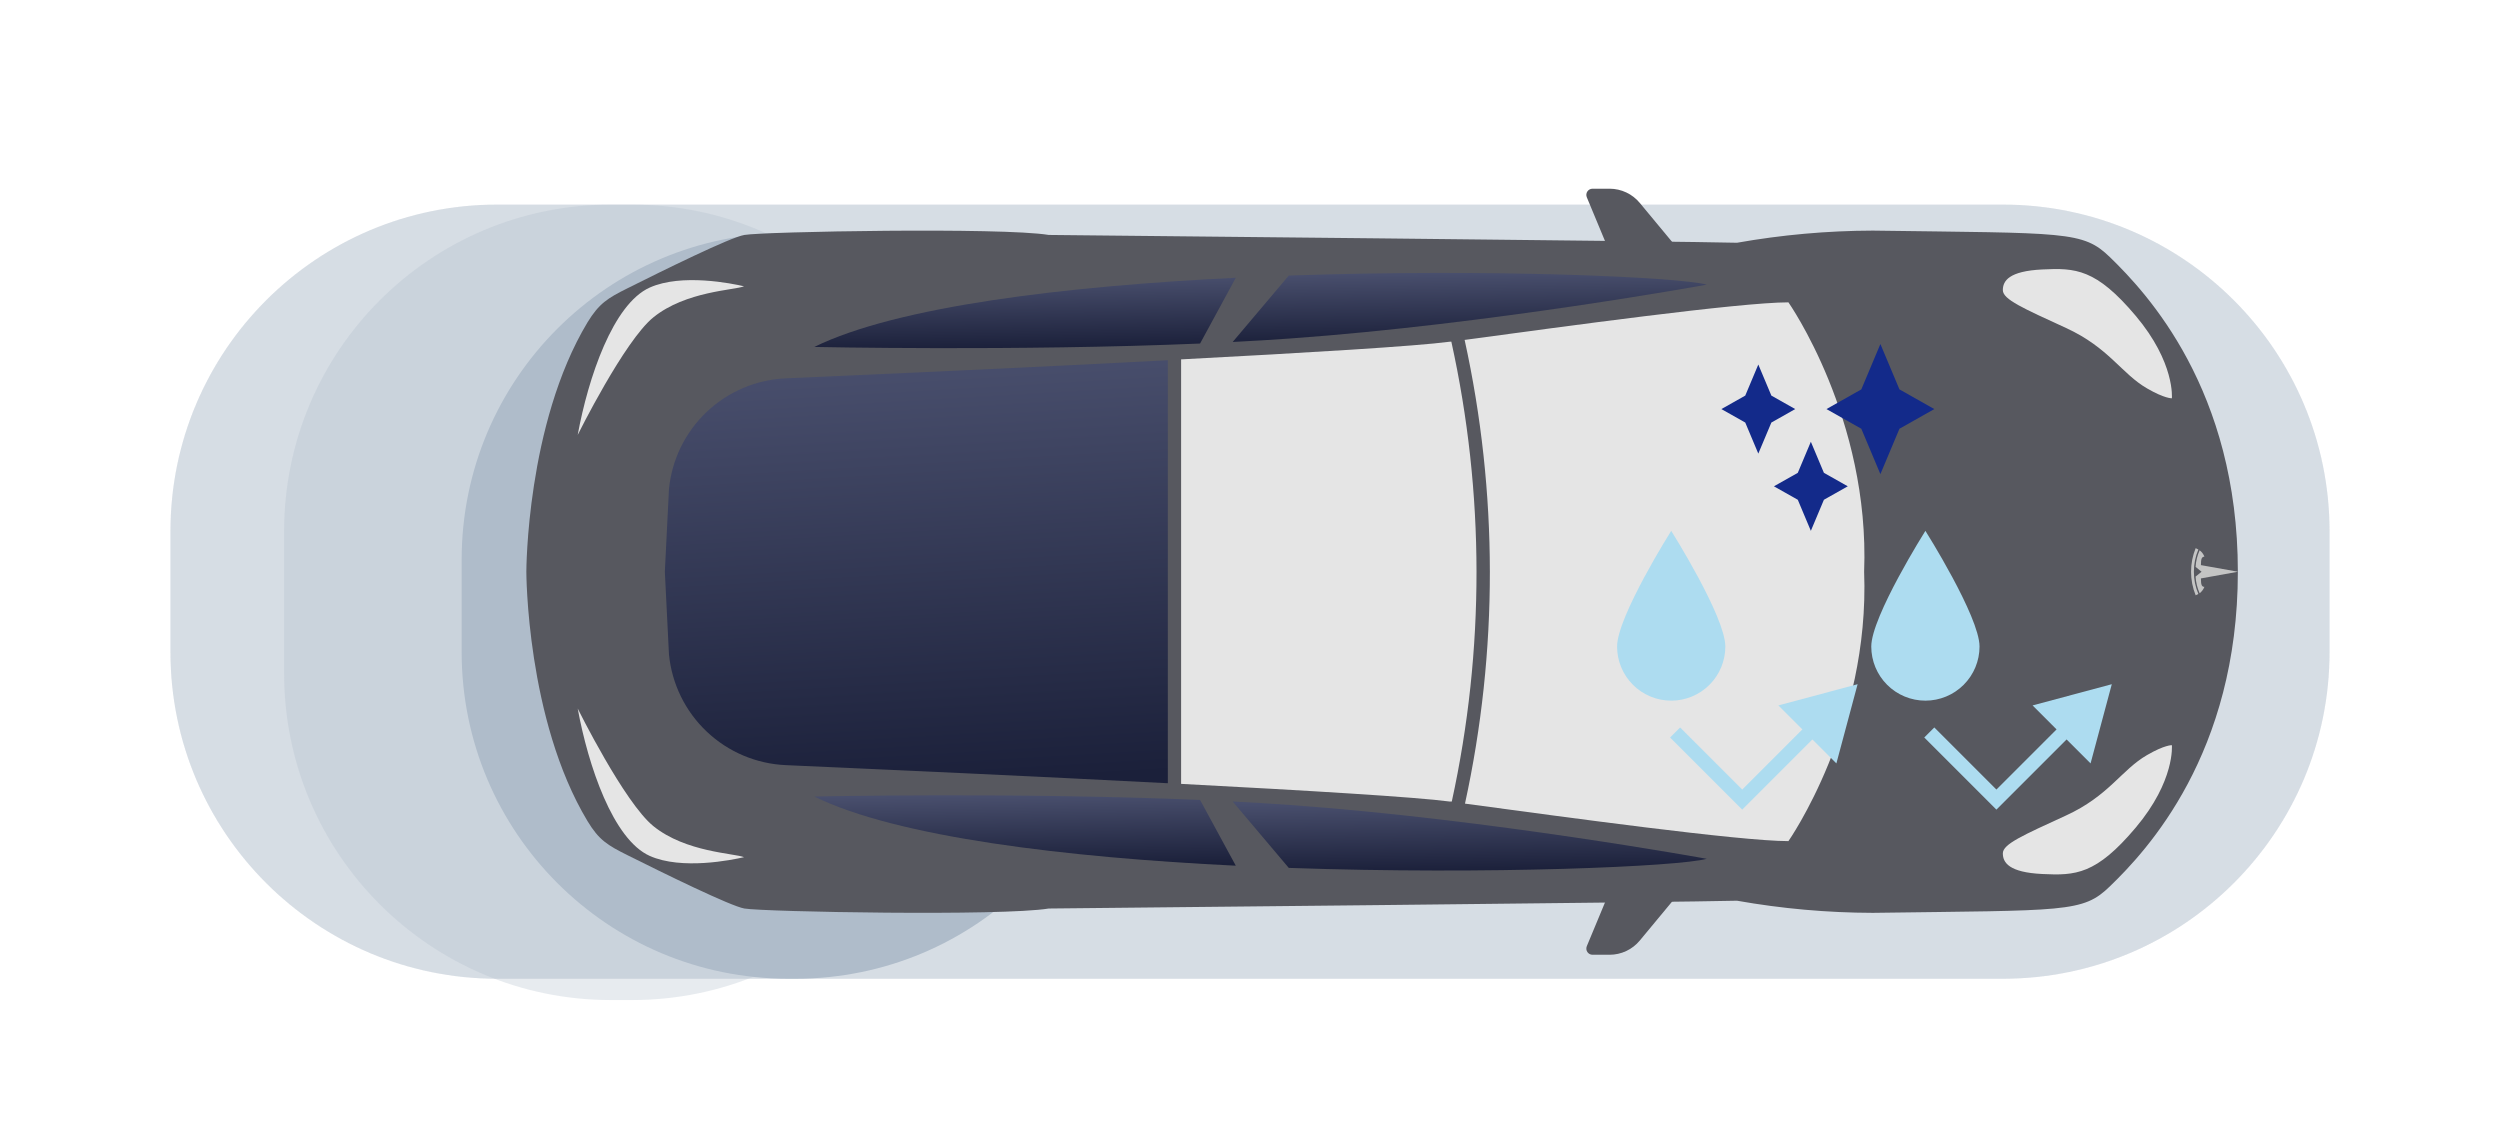 <svg width="352" height="158" viewBox="0 0 352 158" fill="none" xmlns="http://www.w3.org/2000/svg">
<g clip-path="url(#clip0_9_430)">
<g opacity="0.3" filter="url(#filter0_f_9_430)">
<g filter="url(#filter1_d_9_430)">
<path d="M282 24.807H70C44.595 24.807 24 45.401 24 70.807V87.807C24 113.212 44.595 133.807 70 133.807H282C307.405 133.807 328 113.212 328 87.807V70.807C328 45.401 307.405 24.807 282 24.807Z" fill="#AFBCCA"/>
</g>
</g>
<g opacity="0.3" filter="url(#filter2_f_9_430)">
<g filter="url(#filter3_d_9_430)">
<path d="M282 24.807H70C44.595 24.807 24 45.401 24 70.807V87.807C24 113.212 44.595 133.807 70 133.807H282C307.405 133.807 328 113.212 328 87.807V70.807C328 45.401 307.405 24.807 282 24.807Z" fill="#AFBCCA"/>
</g>
</g>
<g opacity="0.3" filter="url(#filter4_f_9_430)">
<g filter="url(#filter5_d_9_430)">
<path d="M89 24.807H86C60.595 24.807 40 45.401 40 70.807V90.807C40 116.212 60.595 136.807 86 136.807H89C114.405 136.807 135 116.212 135 90.807V70.807C135 45.401 114.405 24.807 89 24.807Z" fill="#AFBCCA"/>
</g>
</g>
<g filter="url(#filter6_f_9_430)">
<g filter="url(#filter7_d_9_430)">
<path d="M112 28.807H111C85.595 28.807 65 49.401 65 74.807V87.807C65 113.212 85.595 133.807 111 133.807H112C137.405 133.807 158 113.212 158 87.807V74.807C158 49.401 137.405 28.807 112 28.807Z" fill="#AFBCCA"/>
</g>
</g>
<path d="M227.26 37L223.42 27.77C223.366 27.638 223.345 27.495 223.359 27.354C223.373 27.212 223.422 27.076 223.501 26.957C223.58 26.839 223.687 26.742 223.812 26.674C223.938 26.607 224.078 26.571 224.22 26.57H226.64C227.45 26.572 228.25 26.752 228.983 27.098C229.716 27.443 230.363 27.946 230.88 28.57L237.88 37.01L227.26 37Z" fill="#57585F"/>
<path d="M227.26 124L223.42 133.23C223.366 133.362 223.345 133.505 223.359 133.646C223.373 133.788 223.422 133.924 223.501 134.043C223.58 134.161 223.687 134.258 223.812 134.326C223.938 134.393 224.078 134.429 224.22 134.43H226.64C227.45 134.428 228.25 134.248 228.983 133.902C229.716 133.557 230.363 133.054 230.88 132.43L237.88 123.99L227.26 124Z" fill="#57585F"/>
<path d="M297.09 36.22C293.24 32.49 290.98 32.85 263.69 32.47C257.279 32.488 250.882 33.06 244.57 34.18C238.57 33.99 147.66 33.08 147.66 33.08C141.09 31.99 107.54 32.61 104.81 33.08C102.81 33.42 93.51 38.01 88.35 40.59C85.56 41.98 84.35 42.72 82.72 45.39C74.11 59.7 74.11 80.5 74.11 80.5C74.11 80.5 74.11 101.3 82.72 115.61C84.33 118.28 85.56 119.02 88.35 120.41C93.51 122.99 102.86 127.58 104.81 127.92C107.54 128.39 141.09 129.01 147.66 127.92C147.66 127.92 238.59 127.01 244.57 126.82C250.882 127.94 257.279 128.512 263.69 128.53C290.98 128.15 293.24 128.53 297.09 124.78C302.27 119.78 315.09 106.11 315.09 80.5C315.09 54.89 302.27 41.25 297.09 36.22Z" fill="#57585F"/>
<path d="M305.8 56.08C305.8 56.08 306.28 51.08 300.7 44.46C295.12 37.84 292.23 37.71 287.55 37.94C282.87 38.17 282 39.54 282 40.85C282 42.16 284.85 43.4 290.9 46.18C296.95 48.96 298.7 52.61 302.31 54.69C304.79 56.13 305.8 56.08 305.8 56.08Z" fill="#E5E5E5"/>
<path d="M291 52.7C254.92 41.05 240.31 40.08 240.31 40.08L114.68 48.85C114.68 48.85 107.9 49 101.49 49C96.16 49 92 42.57 92 42.57C87.448 48.167 83.847 54.475 81.34 61.24C79.153 67.43 77.991 73.936 77.9 80.5C77.991 87.064 79.153 93.57 81.34 99.76C83.847 106.525 87.448 112.833 92 118.43C92 118.43 96.16 112 101.49 112C107.9 112 114.68 112.17 114.68 112.17L240.31 120.94C240.31 120.94 254.92 120 291 108.3C310.84 101.9 309.89 93.18 310.6 80.5C309.89 67.82 310.84 59.1 291 52.7Z" fill="#57585F"/>
<path d="M305.8 104.92C305.8 104.92 306.28 109.92 300.7 116.54C295.12 123.16 292.23 123.29 287.55 123.06C282.87 122.83 282 121.46 282 120.15C282 118.84 284.85 117.6 290.9 114.82C296.95 112.04 298.7 108.39 302.31 106.31C304.79 104.87 305.8 104.92 305.8 104.92Z" fill="#E5E5E5"/>
<path d="M204.35 48.11H204.15C199.38 48.75 184.02 49.67 166.3 50.6V110.37C184.02 111.3 199.38 112.22 204.15 112.86H204.41C209.074 91.526 209.054 69.435 204.35 48.11Z" fill="#E5E5E5"/>
<path d="M164.43 50.72C145.59 51.72 124.43 52.66 110.64 53.27C106.48 53.453 102.526 55.13 99.504 57.994C96.482 60.858 94.595 64.716 94.19 68.86L93.61 80.5L94.19 92.14C94.595 96.284 96.482 100.142 99.504 103.006C102.526 105.87 106.48 107.548 110.64 107.73C124.45 108.34 145.64 109.3 164.43 110.28V50.72Z" fill="url(#paint0_linear_9_430)"/>
<path d="M251.81 42.57C244.93 42.57 220.06 45.99 206.22 47.86C210.941 69.365 210.958 91.637 206.27 113.15C220.13 115.02 244.94 118.43 251.81 118.43C251.81 118.43 263.3 102.07 262.47 80.5C263.3 58.93 251.81 42.57 251.81 42.57Z" fill="#E5E5E5"/>
<path d="M181.46 38.8L173.56 48.15C176.31 48.01 179.02 47.85 181.63 47.66C209.72 45.66 240.31 40.08 240.31 40.08C236.42 39 209.85 37.81 181.46 38.8Z" fill="url(#paint1_linear_9_430)"/>
<path d="M174 39.11C150.16 40.27 126.33 43.11 114.65 48.85C114.65 48.85 143.14 49.46 168.97 48.37L174 39.11Z" fill="url(#paint2_linear_9_430)"/>
<path d="M181.46 122.2L173.56 112.85C176.31 112.99 179.02 113.15 181.63 113.34C209.72 115.34 240.31 120.92 240.31 120.92C236.42 122 209.85 123.19 181.46 122.2Z" fill="url(#paint3_linear_9_430)"/>
<path d="M174 121.89C150.16 120.73 126.33 117.89 114.65 112.15C114.65 112.15 143.14 111.54 168.97 112.63L174 121.89Z" fill="url(#paint4_linear_9_430)"/>
<path d="M315.11 80.5L309.89 79.57C309.89 78.69 309.99 78.41 310.38 78.37C310.245 78.016 310.013 77.707 309.71 77.48C309.378 78.219 309.185 79.012 309.14 79.82L309.98 80.5L309.14 81.18C309.186 81.991 309.379 82.788 309.71 83.53C310.012 83.297 310.243 82.986 310.38 82.63C309.99 82.63 309.89 82.31 309.89 81.44L315.11 80.5Z" fill="#C4C4C4"/>
<path d="M308.9 80.5C308.893 79.424 309.107 78.359 309.53 77.37C309.409 77.296 309.282 77.232 309.15 77.18C308.283 79.308 308.283 81.692 309.15 83.82C309.15 83.82 309.29 83.76 309.53 83.63C309.107 82.641 308.893 81.576 308.9 80.5Z" fill="#C4C4C4"/>
<path d="M104.76 40.31C103.08 39.92 95.99 38.47 91.48 40.49C86.32 42.8 82.82 53.18 81.34 61.24C81.34 61.24 87.92 47.96 92.01 44.67C96.55 41 103.42 40.86 104.76 40.31Z" fill="#E5E5E5"/>
<path d="M104.76 120.69C103.08 121.08 95.99 122.53 91.48 120.51C86.32 118.2 82.82 107.82 81.34 99.76C81.34 99.76 87.92 113.04 92.01 116.33C96.55 120 103.42 120.14 104.76 120.69Z" fill="#E5E5E5"/>
<path d="M227.685 91.031C227.685 86.822 235.306 74.743 235.306 74.743C235.306 74.743 242.927 86.822 242.927 91.031C242.927 93.052 242.124 94.991 240.695 96.42C239.266 97.849 237.327 98.652 235.306 98.652C233.285 98.652 231.346 97.849 229.917 96.42C228.488 94.991 227.685 93.052 227.685 91.031Z" fill="#ADDCF0"/>
<path d="M237.268 103.132L236.561 102.425L235.147 103.839L235.854 104.547L237.268 103.132ZM245.304 112.582L244.597 113.29L245.304 113.997L246.011 113.29L245.304 112.582ZM261.551 96.336L250.397 99.324L258.562 107.489L261.551 96.336ZM235.854 104.547L244.597 113.29L246.011 111.875L237.268 103.132L235.854 104.547ZM246.011 113.29L255.894 103.407L254.48 101.993L244.597 111.875L246.011 113.29Z" fill="#ADDCF0"/>
<path d="M263.475 91.031C263.475 86.822 271.096 74.743 271.096 74.743C271.096 74.743 278.718 86.822 278.718 91.031C278.718 93.052 277.915 94.991 276.485 96.42C275.056 97.849 273.118 98.652 271.096 98.652C269.075 98.652 267.136 97.849 265.707 96.42C264.278 94.991 263.475 93.052 263.475 91.031Z" fill="#ADDCF0"/>
<path d="M273.058 103.132L272.351 102.425L270.937 103.839L271.644 104.547L273.058 103.132ZM281.094 112.582L280.387 113.29L281.094 113.997L281.801 113.29L281.094 112.582ZM297.341 96.336L286.187 99.324L294.352 107.489L297.341 96.336ZM271.644 104.547L280.387 113.29L281.801 111.875L273.058 103.132L271.644 104.547ZM281.801 113.29L291.684 103.407L290.27 101.993L280.387 111.875L281.801 113.29Z" fill="#ADDCF0"/>
<path d="M249.408 55.701L252.769 57.597L249.408 59.494L247.57 63.869L245.732 59.494L242.371 57.597L245.732 55.701L247.57 51.326L249.408 55.701Z" fill="#132A8A"/>
<path d="M256.806 66.574L260.166 68.471L256.806 70.368L254.968 74.743L253.129 70.368L249.769 68.471L253.129 66.574L254.968 62.199L256.806 66.574Z" fill="#132A8A"/>
<path d="M267.443 54.827L272.351 57.597L267.443 60.367L264.759 66.757L262.074 60.367L257.166 57.597L262.074 54.827L264.759 48.438L267.443 54.827Z" fill="#132A8A"/>
</g>
<defs>
<filter id="filter0_f_9_430" x="0" y="0.807" width="352" height="157" filterUnits="userSpaceOnUse" color-interpolation-filters="sRGB">
<feFlood flood-opacity="0" result="BackgroundImageFix"/>
<feBlend mode="normal" in="SourceGraphic" in2="BackgroundImageFix" result="shape"/>
<feGaussianBlur stdDeviation="12" result="effect1_foregroundBlur_9_430"/>
</filter>
<filter id="filter1_d_9_430" x="20" y="24.807" width="312" height="117" filterUnits="userSpaceOnUse" color-interpolation-filters="sRGB">
<feFlood flood-opacity="0" result="BackgroundImageFix"/>
<feColorMatrix in="SourceAlpha" type="matrix" values="0 0 0 0 0 0 0 0 0 0 0 0 0 0 0 0 0 0 127 0" result="hardAlpha"/>
<feOffset dy="4"/>
<feGaussianBlur stdDeviation="2"/>
<feComposite in2="hardAlpha" operator="out"/>
<feColorMatrix type="matrix" values="0 0 0 0 0 0 0 0 0 0 0 0 0 0 0 0 0 0 0.25 0"/>
<feBlend mode="normal" in2="BackgroundImageFix" result="effect1_dropShadow_9_430"/>
<feBlend mode="normal" in="SourceGraphic" in2="effect1_dropShadow_9_430" result="shape"/>
</filter>
<filter id="filter2_f_9_430" x="0" y="0.807" width="352" height="157" filterUnits="userSpaceOnUse" color-interpolation-filters="sRGB">
<feFlood flood-opacity="0" result="BackgroundImageFix"/>
<feBlend mode="normal" in="SourceGraphic" in2="BackgroundImageFix" result="shape"/>
<feGaussianBlur stdDeviation="12" result="effect1_foregroundBlur_9_430"/>
</filter>
<filter id="filter3_d_9_430" x="20" y="24.807" width="312" height="117" filterUnits="userSpaceOnUse" color-interpolation-filters="sRGB">
<feFlood flood-opacity="0" result="BackgroundImageFix"/>
<feColorMatrix in="SourceAlpha" type="matrix" values="0 0 0 0 0 0 0 0 0 0 0 0 0 0 0 0 0 0 127 0" result="hardAlpha"/>
<feOffset dy="4"/>
<feGaussianBlur stdDeviation="2"/>
<feComposite in2="hardAlpha" operator="out"/>
<feColorMatrix type="matrix" values="0 0 0 0 0 0 0 0 0 0 0 0 0 0 0 0 0 0 0.25 0"/>
<feBlend mode="normal" in2="BackgroundImageFix" result="effect1_dropShadow_9_430"/>
<feBlend mode="normal" in="SourceGraphic" in2="effect1_dropShadow_9_430" result="shape"/>
</filter>
<filter id="filter4_f_9_430" x="21" y="5.807" width="133" height="150" filterUnits="userSpaceOnUse" color-interpolation-filters="sRGB">
<feFlood flood-opacity="0" result="BackgroundImageFix"/>
<feBlend mode="normal" in="SourceGraphic" in2="BackgroundImageFix" result="shape"/>
<feGaussianBlur stdDeviation="9.5" result="effect1_foregroundBlur_9_430"/>
</filter>
<filter id="filter5_d_9_430" x="36" y="24.807" width="103" height="120" filterUnits="userSpaceOnUse" color-interpolation-filters="sRGB">
<feFlood flood-opacity="0" result="BackgroundImageFix"/>
<feColorMatrix in="SourceAlpha" type="matrix" values="0 0 0 0 0 0 0 0 0 0 0 0 0 0 0 0 0 0 127 0" result="hardAlpha"/>
<feOffset dy="4"/>
<feGaussianBlur stdDeviation="2"/>
<feComposite in2="hardAlpha" operator="out"/>
<feColorMatrix type="matrix" values="0 0 0 0 0 0 0 0 0 0 0 0 0 0 0 0 0 0 0.25 0"/>
<feBlend mode="normal" in2="BackgroundImageFix" result="effect1_dropShadow_9_430"/>
<feBlend mode="normal" in="SourceGraphic" in2="effect1_dropShadow_9_430" result="shape"/>
</filter>
<filter id="filter6_f_9_430" x="46" y="9.807" width="131" height="143" filterUnits="userSpaceOnUse" color-interpolation-filters="sRGB">
<feFlood flood-opacity="0" result="BackgroundImageFix"/>
<feBlend mode="normal" in="SourceGraphic" in2="BackgroundImageFix" result="shape"/>
<feGaussianBlur stdDeviation="9.5" result="effect1_foregroundBlur_9_430"/>
</filter>
<filter id="filter7_d_9_430" x="61" y="28.807" width="101" height="113" filterUnits="userSpaceOnUse" color-interpolation-filters="sRGB">
<feFlood flood-opacity="0" result="BackgroundImageFix"/>
<feColorMatrix in="SourceAlpha" type="matrix" values="0 0 0 0 0 0 0 0 0 0 0 0 0 0 0 0 0 0 127 0" result="hardAlpha"/>
<feOffset dy="4"/>
<feGaussianBlur stdDeviation="2"/>
<feComposite in2="hardAlpha" operator="out"/>
<feColorMatrix type="matrix" values="0 0 0 0 0 0 0 0 0 0 0 0 0 0 0 0 0 0 0.25 0"/>
<feBlend mode="normal" in2="BackgroundImageFix" result="effect1_dropShadow_9_430"/>
<feBlend mode="normal" in="SourceGraphic" in2="effect1_dropShadow_9_430" result="shape"/>
</filter>
<linearGradient id="paint0_linear_9_430" x1="125.814" y1="111.025" x2="122.281" y2="50.948" gradientUnits="userSpaceOnUse">
<stop stop-color="#1B203A"/>
<stop offset="1" stop-color="#494F6D"/>
</linearGradient>
<linearGradient id="paint1_linear_9_430" x1="203.913" y1="48.272" x2="203.813" y2="38.434" gradientUnits="userSpaceOnUse">
<stop stop-color="#1B203A"/>
<stop offset="1" stop-color="#494F6D"/>
</linearGradient>
<linearGradient id="paint2_linear_9_430" x1="141.638" y1="49.144" x2="141.521" y2="39.115" gradientUnits="userSpaceOnUse">
<stop stop-color="#1B203A"/>
<stop offset="1" stop-color="#494F6D"/>
</linearGradient>
<linearGradient id="paint3_linear_9_430" x1="203.913" y1="122.692" x2="203.813" y2="112.854" gradientUnits="userSpaceOnUse">
<stop stop-color="#1B203A"/>
<stop offset="1" stop-color="#494F6D"/>
</linearGradient>
<linearGradient id="paint4_linear_9_430" x1="141.638" y1="122.014" x2="141.521" y2="111.985" gradientUnits="userSpaceOnUse">
<stop stop-color="#1B203A"/>
<stop offset="1" stop-color="#494F6D"/>
</linearGradient>
<clipPath id="clip0_9_430">
<rect width="352" height="158" fill="white"/>
</clipPath>
</defs>
</svg>
